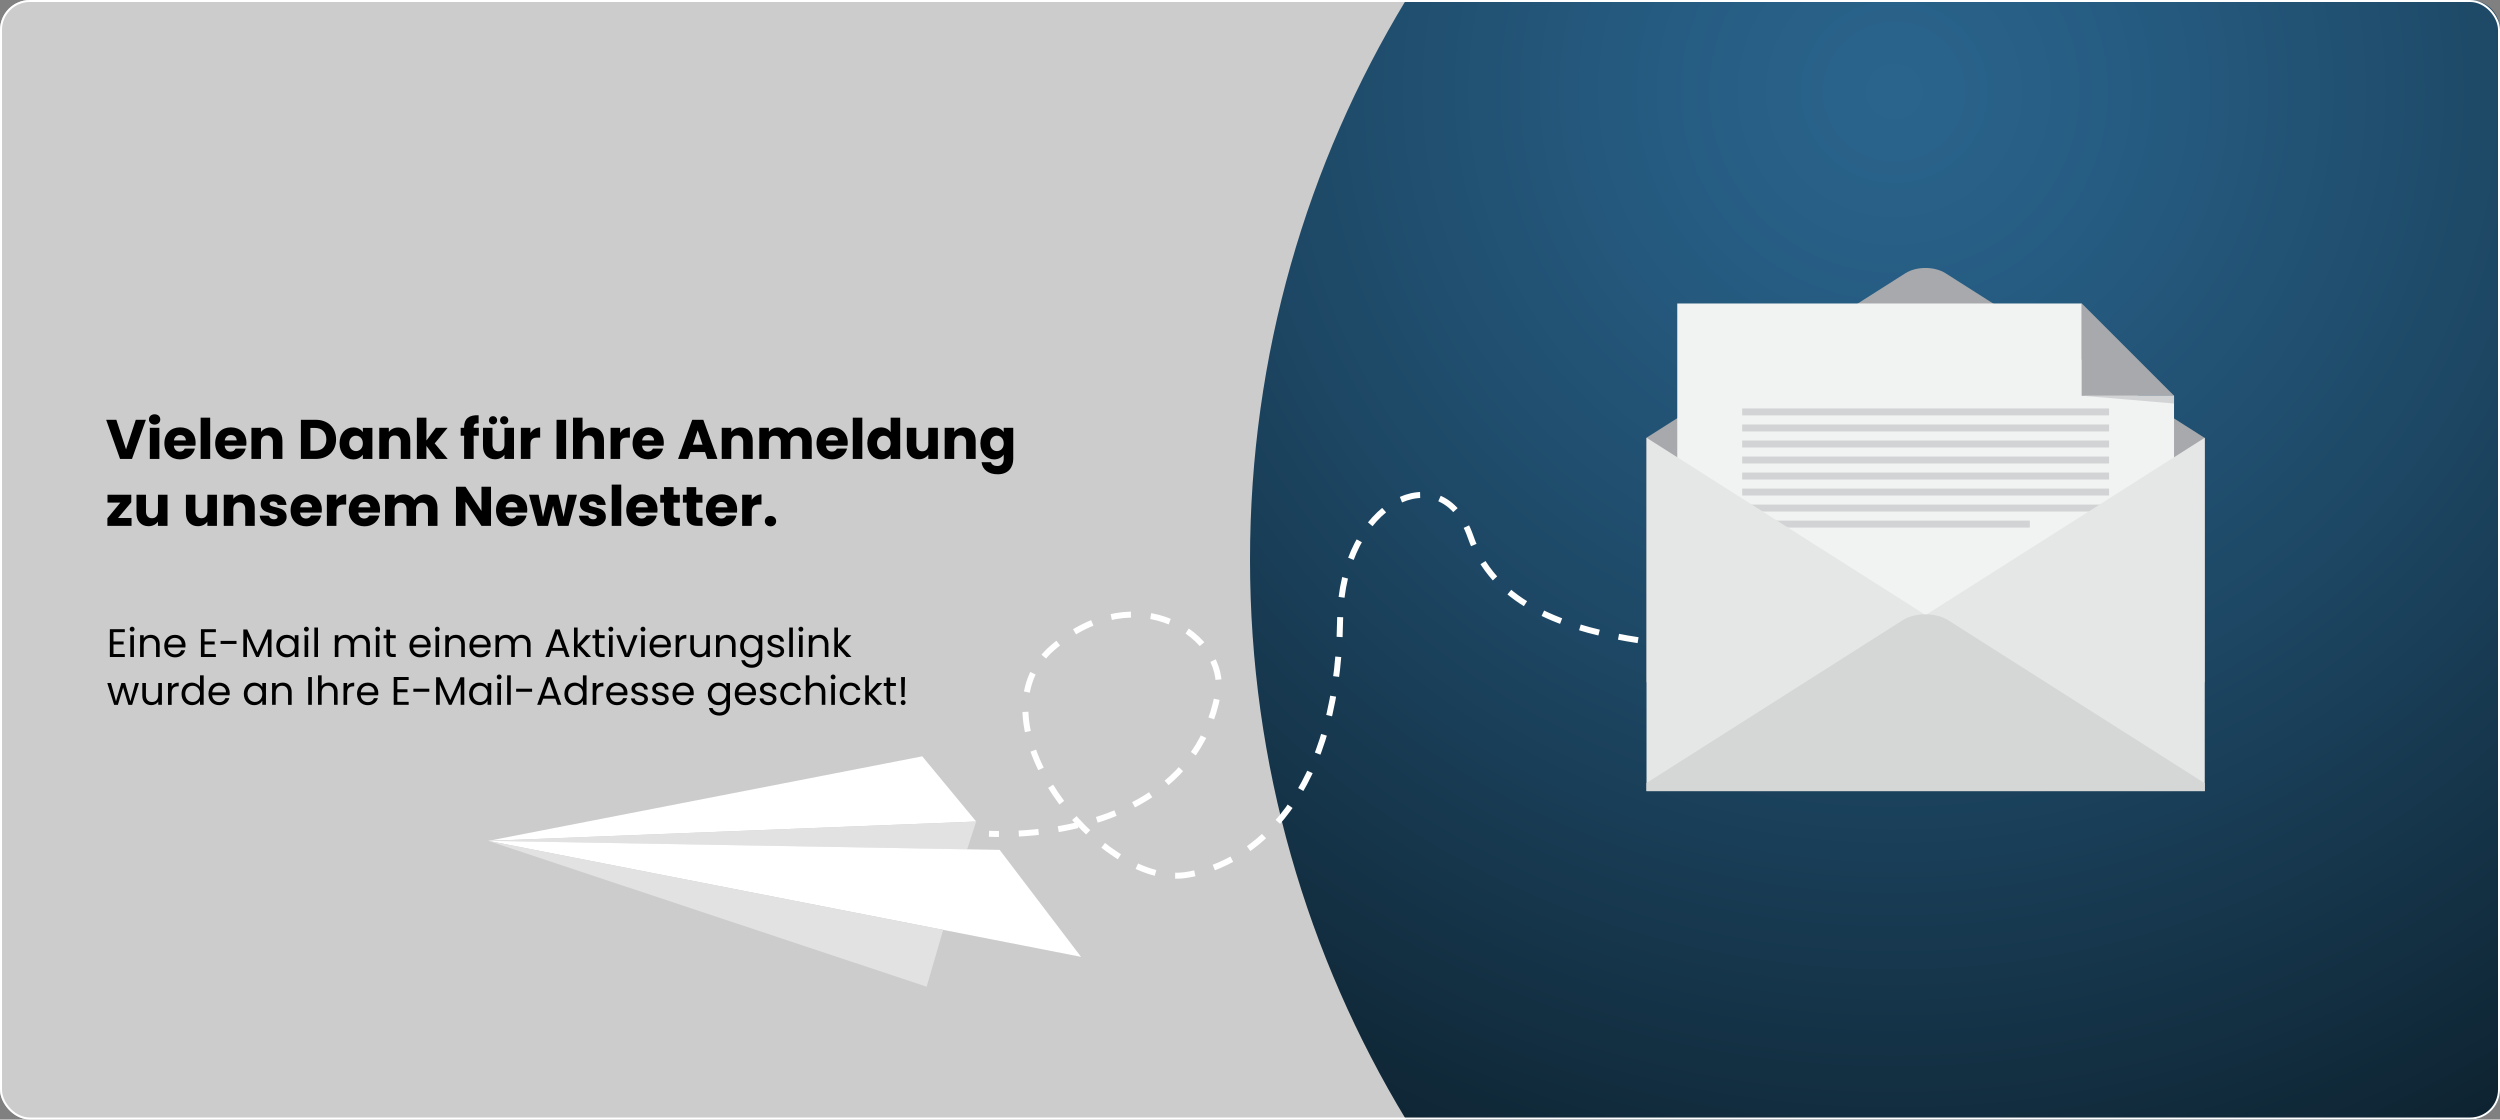 <?xml version="1.0" encoding="UTF-8"?>
<svg id="uuid-114576b3-e3b5-46ce-9903-6d250b3e3c9e" data-name="Ebene 1" xmlns="http://www.w3.org/2000/svg" width="1255.01" height="562" xmlns:xlink="http://www.w3.org/1999/xlink" viewBox="0 0 1255.01 562">
  <rect x="0" y="0" width="1255.01" height="562" fill="#808080" stroke="none"/>
  <defs>
    <radialGradient id="uuid-c031d171-d861-4947-89a0-62cf02e7d476" data-name="Unbenannter Verlauf 2" cx="2430.05" cy="46.18" fx="2430.05" fy="46.18" r="762.21" gradientTransform="translate(0 .7) scale(1 .98)" gradientUnits="userSpaceOnUse">
      <stop offset="0" stop-color="#2a648d"/>
      <stop offset=".15" stop-color="#265c82"/>
      <stop offset=".42" stop-color="#1d4764"/>
      <stop offset=".76" stop-color="#0f2635"/>
      <stop offset="1" stop-color="#050d12"/>
    </radialGradient>
    <radialGradient id="uuid-fea1ec6f-31ea-4365-9a3a-d00a0c141f5a" data-name="Unbenannter Verlauf 2" cx="950.91" fx="950.91" xlink:href="#uuid-c031d171-d861-4947-89a0-62cf02e7d476"/>
  </defs>
  <path d="M2734.15,547V15C2734.15,6.72,2727.43,0,2719.15,0h-534.18c-49.7,81.97-78.32,178.14-78.32,281s28.62,199.03,78.32,281h534.18c8.28,0,15-6.72,15-15Z" fill="url(#uuid-c031d171-d861-4947-89a0-62cf02e7d476)"/>
  <rect x="0" width="1255" height="562" rx="15" ry="15" fill="#fff" opacity=".6"/>
  <g id="uuid-ca495f1e-248f-416e-9c41-e60cf7e8bda3" data-name="Sie haben den Rand des Universums erreicht. Error 404 Wir kümmern uns aber mit Hochdruck daran dass es hier bald wieder weitergeht. Solange: Ruhe bewahren Sicherheit ausstrahlen und zur vorherigen Seite zurückkehren. ">
    <g isolation="isolate">
      <path d="M68.16,210.74h5.07l-6.97,19.66h-5.99l-6.97-19.66h5.1l4.87,14.84,4.9-14.84Z"/>
      <path d="M74.77,210.57c0-1.46,1.15-2.6,2.86-2.6s2.83,1.15,2.83,2.6-1.15,2.58-2.83,2.58-2.86-1.15-2.86-2.58ZM75.21,214.77h4.79v15.62h-4.79v-15.62Z"/>
      <path d="M90.42,230.62c-4.59,0-7.9-3.08-7.9-8.04s3.25-8.04,7.9-8.04,7.78,3.02,7.78,7.78c0,.45-.03.92-.08,1.4h-10.84c.17,2.04,1.43,3,2.97,3,1.34,0,2.1-.67,2.49-1.51h5.1c-.76,3.05-3.53,5.4-7.42,5.4ZM87.31,221.07h5.99c0-1.71-1.34-2.69-2.94-2.69s-2.77.95-3.05,2.69Z"/>
      <path d="M100.72,209.67h4.79v20.72h-4.79v-20.72Z"/>
      <path d="M115.93,230.62c-4.59,0-7.9-3.08-7.9-8.04s3.25-8.04,7.9-8.04,7.78,3.02,7.78,7.78c0,.45-.03.92-.08,1.4h-10.84c.17,2.04,1.43,3,2.97,3,1.34,0,2.1-.67,2.49-1.51h5.1c-.76,3.05-3.53,5.4-7.42,5.4ZM112.82,221.07h5.99c0-1.71-1.34-2.69-2.94-2.69s-2.77.95-3.05,2.69Z"/>
      <path d="M126.23,214.77h4.79v2.07c.95-1.32,2.63-2.24,4.73-2.24,3.61,0,6.02,2.46,6.02,6.66v9.13h-4.76v-8.48c0-2.13-1.18-3.3-3-3.3s-3,1.18-3,3.3v8.48h-4.79v-15.62Z"/>
      <path d="M168.71,220.56c0,5.82-4.03,9.83-10.3,9.83h-7.36v-19.66h7.36c6.27,0,10.3,3.98,10.3,9.83ZM158.09,226.25c3.61,0,5.74-2.07,5.74-5.68s-2.13-5.74-5.74-5.74h-2.27v11.42h2.27Z"/>
      <path d="M177.33,214.55c2.32,0,3.98,1.06,4.82,2.44v-2.21h4.79v15.62h-4.79v-2.21c-.87,1.37-2.52,2.44-4.84,2.44-3.81,0-6.86-3.14-6.86-8.06s3.05-8.01,6.89-8.01ZM178.73,218.72c-1.79,0-3.42,1.34-3.42,3.84s1.62,3.89,3.42,3.89,3.42-1.37,3.42-3.86-1.6-3.86-3.42-3.86Z"/>
      <path d="M190.41,214.77h4.79v2.07c.95-1.32,2.63-2.24,4.73-2.24,3.61,0,6.02,2.46,6.02,6.66v9.13h-4.76v-8.48c0-2.13-1.18-3.3-3-3.3s-3,1.18-3,3.3v8.48h-4.79v-15.62Z"/>
      <path d="M209.28,209.67h4.79v11.45l4.73-6.36h5.91l-6.5,7.84,6.55,7.78h-5.94l-4.76-6.55v6.55h-4.79v-20.72Z"/>
      <path d="M232.99,218.74h-1.74v-3.98h1.74v-.45c0-4.09,2.52-6.1,7.28-5.85v4.06c-1.85-.11-2.49.45-2.49,2.1v.14h2.58v3.98h-2.58v11.65h-4.79v-11.65Z"/>
      <path d="M247.22,223.25c0,2.13,1.2,3.3,3,3.3s3.02-1.18,3.02-3.3v-8.48h4.79v15.62h-4.79v-2.13c-.95,1.34-2.63,2.3-4.73,2.3-3.61,0-6.05-2.49-6.05-6.66v-9.13h4.76v8.48ZM245.45,210.99c0-1.18.87-2.07,2.04-2.07s2.07.9,2.07,2.07-.9,2.04-2.07,2.04-2.04-.9-2.04-2.04ZM251.05,210.99c0-1.18.87-2.07,2.04-2.07s2.07.9,2.07,2.07-.9,2.04-2.07,2.04-2.04-.9-2.04-2.04Z"/>
      <path d="M261.47,214.77h4.79v2.6c1.09-1.65,2.8-2.77,4.9-2.77v5.07h-1.32c-2.27,0-3.58.78-3.58,3.47v7.25h-4.79v-15.62Z"/>
      <path d="M279.39,210.74h4.79v19.66h-4.79v-19.66Z"/>
      <path d="M287.65,209.67h4.79v7.2c.95-1.34,2.66-2.27,4.82-2.27,3.56,0,5.94,2.46,5.94,6.66v9.13h-4.76v-8.48c0-2.13-1.18-3.3-3-3.3s-3,1.18-3,3.3v8.48h-4.79v-20.72Z"/>
      <path d="M306.52,214.77h4.79v2.6c1.09-1.65,2.8-2.77,4.9-2.77v5.07h-1.32c-2.27,0-3.58.78-3.58,3.47v7.25h-4.79v-15.62Z"/>
      <path d="M325.45,230.62c-4.59,0-7.9-3.08-7.9-8.04s3.25-8.04,7.9-8.04,7.78,3.02,7.78,7.78c0,.45-.03.92-.08,1.4h-10.84c.17,2.04,1.43,3,2.97,3,1.34,0,2.1-.67,2.49-1.51h5.1c-.76,3.05-3.53,5.4-7.42,5.4ZM322.34,221.07h5.99c0-1.71-1.34-2.69-2.94-2.69s-2.77.95-3.05,2.69Z"/>
      <path d="M353.06,210.74l7.11,19.66h-5.07l-1.18-3.47h-7.34l-1.18,3.47h-5.01l7.11-19.66h5.54ZM352.69,223.23l-2.44-7.2-2.41,7.2h4.84Z"/>
      <path d="M362.32,214.77h4.79v2.07c.95-1.32,2.63-2.24,4.73-2.24,3.61,0,6.02,2.46,6.02,6.66v9.13h-4.76v-8.48c0-2.13-1.18-3.3-3-3.3s-3,1.18-3,3.3v8.48h-4.79v-15.62Z"/>
      <path d="M381.2,214.77h4.79v1.96c.92-1.26,2.52-2.13,4.56-2.13,2.35,0,4.26,1.04,5.32,2.91,1.04-1.65,3-2.91,5.26-2.91,3.86,0,6.36,2.46,6.36,6.66v9.13h-4.76v-8.48c0-2.04-1.18-3.16-3-3.16s-3,1.12-3,3.16v8.48h-4.76v-8.48c0-2.04-1.18-3.16-3-3.16s-3,1.12-3,3.16v8.48h-4.79v-15.62Z"/>
      <path d="M417.79,230.62c-4.59,0-7.9-3.08-7.9-8.04s3.25-8.04,7.9-8.04,7.78,3.02,7.78,7.78c0,.45-.03.92-.08,1.4h-10.84c.17,2.04,1.43,3,2.97,3,1.34,0,2.1-.67,2.49-1.51h5.1c-.76,3.05-3.53,5.4-7.42,5.4ZM414.68,221.07h5.99c0-1.71-1.34-2.69-2.94-2.69s-2.77.95-3.05,2.69Z"/>
      <path d="M428.1,209.67h4.79v20.72h-4.79v-20.72Z"/>
      <path d="M442.29,214.55c2.07,0,3.86.95,4.82,2.38v-7.25h4.79v20.72h-4.79v-2.24c-.87,1.43-2.52,2.46-4.82,2.46-3.84,0-6.89-3.14-6.89-8.06s3.05-8.01,6.89-8.01ZM443.69,218.72c-1.79,0-3.42,1.34-3.42,3.84s1.62,3.89,3.42,3.89,3.42-1.37,3.42-3.86-1.6-3.86-3.42-3.86Z"/>
      <path d="M459.99,223.25c0,2.13,1.2,3.3,3,3.3s3.02-1.18,3.02-3.3v-8.48h4.79v15.62h-4.79v-2.13c-.95,1.34-2.63,2.3-4.73,2.3-3.61,0-6.05-2.49-6.05-6.66v-9.13h4.76v8.48Z"/>
      <path d="M474.24,214.77h4.79v2.07c.95-1.32,2.63-2.24,4.73-2.24,3.61,0,6.02,2.46,6.02,6.66v9.13h-4.76v-8.48c0-2.13-1.18-3.3-3-3.3s-3,1.18-3,3.3v8.48h-4.79v-15.62Z"/>
      <path d="M503.86,216.98v-2.21h4.79v15.6c0,4.17-2.41,7.73-7.81,7.73-4.65,0-7.67-2.35-8.09-6.08h4.73c.31,1.18,1.48,1.93,3.14,1.93,1.82,0,3.25-.95,3.25-3.58v-2.21c-.87,1.37-2.52,2.46-4.82,2.46-3.84,0-6.89-3.14-6.89-8.06s3.05-8.01,6.89-8.01c2.3,0,3.98,1.04,4.82,2.44ZM500.45,218.72c-1.79,0-3.42,1.34-3.42,3.84s1.62,3.89,3.42,3.89,3.42-1.37,3.42-3.86-1.6-3.86-3.42-3.86Z"/>
      <path d="M65.89,252.18l-6.64,7.87h6.78v3.95h-12.12v-3.81l6.5-7.87h-6.44v-3.95h11.93v3.81Z"/>
      <path d="M73.28,256.85c0,2.13,1.2,3.3,3,3.3s3.02-1.18,3.02-3.3v-8.48h4.79v15.62h-4.79v-2.13c-.95,1.34-2.63,2.3-4.73,2.3-3.61,0-6.05-2.49-6.05-6.66v-9.13h4.76v8.48Z"/>
      <path d="M98.09,256.85c0,2.13,1.2,3.3,3,3.3s3.02-1.18,3.02-3.3v-8.48h4.79v15.62h-4.79v-2.13c-.95,1.34-2.63,2.3-4.73,2.3-3.61,0-6.05-2.49-6.05-6.66v-9.13h4.76v8.48Z"/>
      <path d="M112.34,248.37h4.79v2.07c.95-1.32,2.63-2.24,4.73-2.24,3.61,0,6.02,2.46,6.02,6.66v9.13h-4.76v-8.48c0-2.13-1.18-3.3-3-3.3s-3,1.18-3,3.3v8.48h-4.79v-15.62Z"/>
      <path d="M130.37,258.87h4.73c.11,1.09,1.09,1.82,2.41,1.82,1.23,0,1.88-.56,1.88-1.26,0-2.52-8.51-.7-8.51-6.44,0-2.66,2.27-4.84,6.36-4.84s6.27,2.24,6.58,5.32h-4.42c-.14-1.06-.95-1.76-2.3-1.76-1.12,0-1.74.45-1.74,1.2,0,2.49,8.46.73,8.54,6.55,0,2.72-2.41,4.76-6.33,4.76-4.17,0-6.97-2.32-7.2-5.35Z"/>
      <path d="M153.78,264.22c-4.59,0-7.9-3.08-7.9-8.04s3.25-8.04,7.9-8.04,7.78,3.02,7.78,7.78c0,.45-.03.92-.08,1.4h-10.84c.17,2.04,1.43,3,2.97,3,1.34,0,2.1-.67,2.49-1.51h5.1c-.76,3.05-3.53,5.4-7.42,5.4ZM150.67,254.67h5.99c0-1.71-1.34-2.69-2.94-2.69s-2.77.95-3.05,2.69Z"/>
      <path d="M164.09,248.37h4.79v2.6c1.09-1.65,2.8-2.77,4.9-2.77v5.07h-1.32c-2.27,0-3.58.78-3.58,3.47v7.25h-4.79v-15.62Z"/>
      <path d="M183.01,264.22c-4.59,0-7.9-3.08-7.9-8.04s3.25-8.04,7.9-8.04,7.78,3.02,7.78,7.78c0,.45-.03.92-.08,1.4h-10.84c.17,2.04,1.43,3,2.97,3,1.34,0,2.1-.67,2.49-1.51h5.1c-.76,3.05-3.53,5.4-7.42,5.4ZM179.91,254.67h5.99c0-1.71-1.34-2.69-2.94-2.69s-2.77.95-3.05,2.69Z"/>
      <path d="M193.32,248.37h4.79v1.96c.92-1.26,2.52-2.13,4.56-2.13,2.35,0,4.26,1.04,5.32,2.91,1.04-1.65,3-2.91,5.26-2.91,3.86,0,6.36,2.46,6.36,6.66v9.13h-4.76v-8.48c0-2.04-1.18-3.16-3-3.16s-3,1.12-3,3.16v8.48h-4.76v-8.48c0-2.04-1.18-3.16-3-3.16s-3,1.12-3,3.16v8.48h-4.79v-15.62Z"/>
      <path d="M246.49,244.34v19.66h-4.79l-8.01-12.12v12.12h-4.79v-19.66h4.79l8.01,12.18v-12.18h4.79Z"/>
      <path d="M256.91,264.22c-4.59,0-7.9-3.08-7.9-8.04s3.25-8.04,7.9-8.04,7.78,3.02,7.78,7.78c0,.45-.03.92-.08,1.4h-10.84c.17,2.04,1.43,3,2.97,3,1.34,0,2.1-.67,2.49-1.51h5.1c-.76,3.05-3.53,5.4-7.42,5.4ZM253.8,254.67h5.99c0-1.71-1.34-2.69-2.94-2.69s-2.77.95-3.05,2.69Z"/>
      <path d="M265.58,248.37h4.79l2.21,11.17,2.63-11.17h5.07l2.66,11.12,2.18-11.12h4.51l-4.23,15.62h-5.29l-2.46-10.14-2.55,10.14h-5.26l-4.26-15.62Z"/>
      <path d="M290.62,258.87h4.73c.11,1.09,1.09,1.82,2.41,1.82,1.23,0,1.88-.56,1.88-1.26,0-2.52-8.51-.7-8.51-6.44,0-2.66,2.27-4.84,6.36-4.84s6.27,2.24,6.58,5.32h-4.42c-.14-1.06-.95-1.76-2.3-1.76-1.12,0-1.74.45-1.74,1.2,0,2.49,8.46.73,8.54,6.55,0,2.72-2.41,4.76-6.33,4.76-4.17,0-6.97-2.32-7.2-5.35Z"/>
      <path d="M307.08,243.27h4.79v20.72h-4.79v-20.72Z"/>
      <path d="M322.29,264.22c-4.59,0-7.9-3.08-7.9-8.04s3.25-8.04,7.9-8.04,7.78,3.02,7.78,7.78c0,.45-.03.92-.08,1.4h-10.84c.17,2.04,1.43,3,2.97,3,1.34,0,2.1-.67,2.49-1.51h5.1c-.76,3.05-3.53,5.4-7.42,5.4ZM319.18,254.67h5.99c0-1.71-1.34-2.69-2.94-2.69s-2.77.95-3.05,2.69Z"/>
      <path d="M333.34,252.34h-1.9v-3.98h1.9v-3.81h4.79v3.81h3.14v3.98h-3.14v6.27c0,.92.39,1.32,1.46,1.32h1.71v4.06h-2.44c-3.25,0-5.52-1.37-5.52-5.43v-6.22Z"/>
      <path d="M344.71,252.34h-1.9v-3.98h1.9v-3.81h4.79v3.81h3.14v3.98h-3.14v6.27c0,.92.39,1.32,1.46,1.32h1.71v4.06h-2.44c-3.25,0-5.52-1.37-5.52-5.43v-6.22Z"/>
      <path d="M362.27,264.22c-4.59,0-7.9-3.08-7.9-8.04s3.25-8.04,7.9-8.04,7.78,3.02,7.78,7.78c0,.45-.03.92-.08,1.4h-10.84c.17,2.04,1.43,3,2.97,3,1.34,0,2.1-.67,2.49-1.51h5.1c-.76,3.05-3.53,5.4-7.42,5.4ZM359.16,254.67h5.99c0-1.71-1.34-2.69-2.94-2.69s-2.77.95-3.05,2.69Z"/>
      <path d="M372.57,248.37h4.79v2.6c1.09-1.65,2.8-2.77,4.9-2.77v5.07h-1.32c-2.27,0-3.58.78-3.58,3.47v7.25h-4.79v-15.62Z"/>
      <path d="M383.94,261.64c0-1.48,1.15-2.63,2.86-2.63s2.83,1.15,2.83,2.63-1.15,2.58-2.83,2.58-2.86-1.15-2.86-2.58Z"/>
    </g>
    <g isolation="isolate">
      <path d="M62.65,317.36h-5.68v4.66h5.08v1.5h-5.08v4.8h5.68v1.5h-7.5v-13.96h7.5v1.5Z"/>
      <path d="M65.11,315.84c0-.7.54-1.24,1.24-1.24.66,0,1.2.54,1.2,1.24s-.54,1.24-1.2,1.24c-.7,0-1.24-.54-1.24-1.24ZM65.41,318.87h1.82v10.96h-1.82v-10.96Z"/>
      <path d="M70.33,318.87h1.82v1.56c.72-1.14,2.04-1.76,3.52-1.76,2.54,0,4.48,1.56,4.48,4.7v6.46h-1.8v-6.2c0-2.24-1.22-3.38-3.06-3.38s-3.14,1.16-3.14,3.52v6.06h-1.82v-10.96Z"/>
      <path d="M87.87,330.01c-3.12,0-5.42-2.2-5.42-5.68s2.22-5.64,5.42-5.64,5.26,2.24,5.26,5.24c0,.4-.02.72-.06,1.1h-8.76c.14,2.22,1.7,3.44,3.56,3.44,1.64,0,2.68-.84,3.08-2.02h1.96c-.56,2-2.32,3.56-5.04,3.56ZM84.33,323.55h6.92c.02-2.14-1.58-3.32-3.46-3.32-1.78,0-3.26,1.18-3.46,3.32Z"/>
      <path d="M108.37,317.36h-5.68v4.66h5.08v1.5h-5.08v4.8h5.68v1.5h-7.5v-13.96h7.5v1.5Z"/>
      <path d="M110.73,321.73h8v1.54h-8v-1.54Z"/>
      <path d="M122.15,315.98h1.96l5.12,11.44,5.12-11.44h1.94v13.84h-1.82v-10.32l-4.6,10.32h-1.28l-4.62-10.34v10.34h-1.82v-13.84Z"/>
      <path d="M143.89,318.68c2.04,0,3.44,1.04,4.08,2.18v-2h1.84v10.96h-1.84v-2.04c-.66,1.18-2.08,2.22-4.1,2.22-2.92,0-5.18-2.3-5.18-5.7s2.26-5.62,5.2-5.62ZM144.25,320.26c-2,0-3.7,1.46-3.7,4.04s1.7,4.1,3.7,4.1,3.72-1.5,3.72-4.08-1.72-4.06-3.72-4.06Z"/>
      <path d="M152.59,315.84c0-.7.54-1.24,1.24-1.24.66,0,1.2.54,1.2,1.24s-.54,1.24-1.2,1.24c-.7,0-1.24-.54-1.24-1.24ZM152.89,318.87h1.82v10.96h-1.82v-10.96Z"/>
      <path d="M157.81,315.02h1.82v14.8h-1.82v-14.8Z"/>
      <path d="M168.07,318.87h1.82v1.58c.72-1.16,2.02-1.78,3.46-1.78,1.8,0,3.3.8,4.02,2.44.64-1.58,2.2-2.44,3.88-2.44,2.5,0,4.44,1.56,4.44,4.7v6.46h-1.8v-6.2c0-2.24-1.2-3.38-3-3.38s-3.1,1.18-3.1,3.54v6.04h-1.8v-6.2c0-2.24-1.2-3.38-3-3.38s-3.1,1.18-3.1,3.54v6.04h-1.82v-10.96Z"/>
      <path d="M188.37,315.84c0-.7.54-1.24,1.24-1.24.66,0,1.2.54,1.2,1.24s-.54,1.24-1.2,1.24c-.7,0-1.24-.54-1.24-1.24ZM188.67,318.87h1.82v10.96h-1.82v-10.96Z"/>
      <path d="M193.99,320.37h-1.42v-1.5h1.42v-2.76h1.82v2.76h2.86v1.5h-2.86v6.46c0,1.08.4,1.46,1.52,1.46h1.34v1.54h-1.64c-1.94,0-3.04-.8-3.04-3v-6.46Z"/>
      <path d="M210.95,330.01c-3.12,0-5.42-2.2-5.42-5.68s2.22-5.64,5.42-5.64,5.26,2.24,5.26,5.24c0,.4-.02.72-.06,1.1h-8.76c.14,2.22,1.7,3.44,3.56,3.44,1.64,0,2.68-.84,3.08-2.02h1.96c-.56,2-2.32,3.56-5.04,3.56ZM207.41,323.55h6.92c.02-2.14-1.58-3.32-3.46-3.32-1.78,0-3.26,1.18-3.46,3.32Z"/>
      <path d="M218.31,315.84c0-.7.54-1.24,1.24-1.24.66,0,1.2.54,1.2,1.24s-.54,1.24-1.2,1.24c-.7,0-1.24-.54-1.24-1.24ZM218.61,318.87h1.82v10.96h-1.82v-10.96Z"/>
      <path d="M223.53,318.87h1.82v1.56c.72-1.14,2.04-1.76,3.52-1.76,2.54,0,4.48,1.56,4.48,4.7v6.46h-1.8v-6.2c0-2.24-1.22-3.38-3.06-3.38s-3.14,1.16-3.14,3.52v6.06h-1.82v-10.96Z"/>
      <path d="M241.07,330.01c-3.12,0-5.42-2.2-5.42-5.68s2.22-5.64,5.42-5.64,5.26,2.24,5.26,5.24c0,.4-.02.72-.06,1.1h-8.76c.14,2.22,1.7,3.44,3.56,3.44,1.64,0,2.68-.84,3.08-2.02h1.96c-.56,2-2.32,3.56-5.04,3.56ZM237.53,323.55h6.92c.02-2.14-1.58-3.32-3.46-3.32-1.78,0-3.26,1.18-3.46,3.32Z"/>
      <path d="M248.73,318.87h1.82v1.58c.72-1.16,2.02-1.78,3.46-1.78,1.8,0,3.3.8,4.02,2.44.64-1.58,2.2-2.44,3.88-2.44,2.5,0,4.44,1.56,4.44,4.7v6.46h-1.8v-6.2c0-2.24-1.2-3.38-3-3.38s-3.1,1.18-3.1,3.54v6.04h-1.8v-6.2c0-2.24-1.2-3.38-3-3.38s-3.1,1.18-3.1,3.54v6.04h-1.82v-10.96Z"/>
      <path d="M280.93,315.96l5.02,13.86h-1.92l-1.12-3.1h-6.08l-1.12,3.1h-1.92l5.04-13.86h2.1ZM282.39,325.25l-2.52-7.04-2.52,7.04h5.04Z"/>
      <path d="M288.15,315.02h1.82v8.7l4.22-4.86h2.54l-5.16,5.46,5.18,5.5h-2.48l-4.3-4.84v4.84h-1.82v-14.8Z"/>
      <path d="M298.85,320.37h-1.42v-1.5h1.42v-2.76h1.82v2.76h2.86v1.5h-2.86v6.46c0,1.08.4,1.46,1.52,1.46h1.34v1.54h-1.64c-1.94,0-3.04-.8-3.04-3v-6.46Z"/>
      <path d="M305.43,315.84c0-.7.54-1.24,1.24-1.24.66,0,1.2.54,1.2,1.24s-.54,1.24-1.2,1.24c-.7,0-1.24-.54-1.24-1.24ZM305.73,318.87h1.82v10.96h-1.82v-10.96Z"/>
      <path d="M311.31,318.87l3.42,9.28,3.4-9.28h1.94l-4.3,10.96h-2.12l-4.3-10.96h1.96Z"/>
      <path d="M321.56,315.84c0-.7.54-1.24,1.24-1.24.66,0,1.2.54,1.2,1.24s-.54,1.24-1.2,1.24c-.7,0-1.24-.54-1.24-1.24ZM321.87,318.87h1.82v10.96h-1.82v-10.96Z"/>
      <path d="M331.53,330.01c-3.12,0-5.42-2.2-5.42-5.68s2.22-5.64,5.42-5.64,5.26,2.24,5.26,5.24c0,.4-.02.72-.06,1.1h-8.76c.14,2.22,1.7,3.44,3.56,3.44,1.64,0,2.68-.84,3.08-2.02h1.96c-.56,2-2.32,3.56-5.04,3.56ZM327.98,323.55h6.92c.02-2.14-1.58-3.32-3.46-3.32-1.78,0-3.26,1.18-3.46,3.32Z"/>
      <path d="M339.18,318.87h1.82v1.78c.62-1.22,1.8-1.98,3.54-1.98v1.88h-.48c-1.74,0-3.06.78-3.06,3.32v5.96h-1.82v-10.96Z"/>
      <path d="M348.34,325.05c0,2.22,1.22,3.36,3.06,3.36s3.14-1.16,3.14-3.52v-6.02h1.82v10.96h-1.82v-1.62c-.7,1.14-2.04,1.78-3.5,1.78-2.52,0-4.5-1.56-4.5-4.7v-6.42h1.8v6.18Z"/>
      <path d="M359.44,318.87h1.82v1.56c.72-1.14,2.04-1.76,3.52-1.76,2.54,0,4.48,1.56,4.48,4.7v6.46h-1.8v-6.2c0-2.24-1.22-3.38-3.06-3.38s-3.14,1.16-3.14,3.52v6.06h-1.82v-10.96Z"/>
      <path d="M380.85,320.87v-2h1.84v11.2c0,3.02-2.02,5.16-5.24,5.16-2.88,0-4.94-1.46-5.3-3.8h1.8c.4,1.3,1.7,2.22,3.5,2.22,1.94,0,3.4-1.24,3.4-3.58v-2.3c-.66,1.18-2.08,2.24-4.08,2.24-2.94,0-5.2-2.3-5.2-5.7s2.26-5.62,5.2-5.62c2,0,3.44,1,4.08,2.18ZM377.12,320.26c-2,0-3.7,1.46-3.7,4.04s1.7,4.1,3.7,4.1,3.72-1.5,3.72-4.08-1.72-4.06-3.72-4.06Z"/>
      <path d="M385.16,326.61h1.88c.1,1.06,1.04,1.86,2.58,1.86,1.44,0,2.24-.72,2.24-1.62,0-2.44-6.48-1.02-6.48-5.1,0-1.68,1.58-3.06,4.02-3.06s4.02,1.3,4.14,3.44h-1.82c-.08-1.1-.92-1.9-2.38-1.9-1.34,0-2.14.64-2.14,1.52,0,2.6,6.36,1.18,6.44,5.1,0,1.8-1.58,3.16-4,3.16-2.56,0-4.36-1.4-4.48-3.4Z"/>
      <path d="M396.2,315.02h1.82v14.8h-1.82v-14.8Z"/>
      <path d="M400.82,315.84c0-.7.54-1.24,1.24-1.24.66,0,1.2.54,1.2,1.24s-.54,1.24-1.2,1.24c-.7,0-1.24-.54-1.24-1.24ZM401.12,318.87h1.82v10.96h-1.82v-10.96Z"/>
      <path d="M406.04,318.87h1.82v1.56c.72-1.14,2.04-1.76,3.52-1.76,2.54,0,4.48,1.56,4.48,4.7v6.46h-1.8v-6.2c0-2.24-1.22-3.38-3.06-3.38s-3.14,1.16-3.14,3.52v6.06h-1.82v-10.96Z"/>
      <path d="M418.84,315.02h1.82v8.7l4.22-4.86h2.54l-5.16,5.46,5.18,5.5h-2.48l-4.3-4.84v4.84h-1.82v-14.8Z"/>
      <path d="M53.85,342.87h1.86l2.52,9.2,2.72-9.2h1.86l2.66,9.22,2.48-9.22h1.8l-3.42,10.96h-1.88l-2.64-8.7-2.64,8.7h-1.88l-3.44-10.96Z"/>
      <path d="M73.25,349.05c0,2.22,1.22,3.36,3.06,3.36s3.14-1.16,3.14-3.52v-6.02h1.82v10.96h-1.82v-1.62c-.7,1.14-2.04,1.78-3.5,1.78-2.52,0-4.5-1.56-4.5-4.7v-6.42h1.8v6.18Z"/>
      <path d="M84.35,342.87h1.82v1.78c.62-1.22,1.8-1.98,3.54-1.98v1.88h-.48c-1.74,0-3.06.78-3.06,3.32v5.96h-1.82v-10.96Z"/>
      <path d="M96.35,342.68c1.72,0,3.3.88,4.06,2.14v-5.8h1.84v14.8h-1.84v-2.06c-.66,1.22-2.08,2.24-4.08,2.24-2.94,0-5.2-2.3-5.2-5.7s2.26-5.62,5.22-5.62ZM96.69,344.26c-2,0-3.7,1.46-3.7,4.04s1.7,4.1,3.7,4.1,3.72-1.5,3.72-4.08-1.72-4.06-3.72-4.06Z"/>
      <path d="M110.07,354.01c-3.12,0-5.42-2.2-5.42-5.68s2.22-5.64,5.42-5.64,5.26,2.24,5.26,5.24c0,.4-.02.72-.06,1.1h-8.76c.14,2.22,1.7,3.44,3.56,3.44,1.64,0,2.68-.84,3.08-2.02h1.96c-.56,2-2.32,3.56-5.04,3.56ZM106.53,347.55h6.92c.02-2.14-1.58-3.32-3.46-3.32-1.78,0-3.26,1.18-3.46,3.32Z"/>
      <path d="M127.59,342.68c2.04,0,3.44,1.04,4.08,2.18v-2h1.84v10.96h-1.84v-2.04c-.66,1.18-2.08,2.22-4.1,2.22-2.92,0-5.18-2.3-5.18-5.7s2.26-5.62,5.2-5.62ZM127.95,344.26c-2,0-3.7,1.46-3.7,4.04s1.7,4.1,3.7,4.1,3.72-1.5,3.72-4.08-1.72-4.06-3.72-4.06Z"/>
      <path d="M136.59,342.87h1.82v1.56c.72-1.14,2.04-1.76,3.52-1.76,2.54,0,4.48,1.56,4.48,4.7v6.46h-1.8v-6.2c0-2.24-1.22-3.38-3.06-3.38s-3.14,1.16-3.14,3.52v6.06h-1.82v-10.96Z"/>
      <path d="M154.73,339.88h1.82v13.94h-1.82v-13.94Z"/>
      <path d="M159.65,339.02h1.82v5.42c.72-1.16,2.08-1.78,3.62-1.78,2.44,0,4.38,1.56,4.38,4.7v6.46h-1.8v-6.2c0-2.24-1.22-3.38-3.06-3.38s-3.14,1.16-3.14,3.52v6.06h-1.82v-14.8Z"/>
      <path d="M172.45,342.87h1.82v1.78c.62-1.22,1.8-1.98,3.54-1.98v1.88h-.48c-1.74,0-3.06.78-3.06,3.32v5.96h-1.82v-10.96Z"/>
      <path d="M184.65,354.01c-3.12,0-5.42-2.2-5.42-5.68s2.22-5.64,5.42-5.64,5.26,2.24,5.26,5.24c0,.4-.02.72-.06,1.1h-8.76c.14,2.22,1.7,3.44,3.56,3.44,1.64,0,2.68-.84,3.08-2.02h1.96c-.56,2-2.32,3.56-5.04,3.56ZM181.11,347.55h6.92c.02-2.14-1.58-3.32-3.46-3.32-1.78,0-3.26,1.18-3.46,3.32Z"/>
      <path d="M205.15,341.36h-5.68v4.66h5.08v1.5h-5.08v4.8h5.68v1.5h-7.5v-13.96h7.5v1.5Z"/>
      <path d="M207.51,345.73h8v1.54h-8v-1.54Z"/>
      <path d="M218.93,339.98h1.96l5.12,11.44,5.12-11.44h1.94v13.84h-1.82v-10.32l-4.6,10.32h-1.28l-4.62-10.34v10.34h-1.82v-13.84Z"/>
      <path d="M240.67,342.68c2.04,0,3.44,1.04,4.08,2.18v-2h1.84v10.96h-1.84v-2.04c-.66,1.18-2.08,2.22-4.1,2.22-2.92,0-5.18-2.3-5.18-5.7s2.26-5.62,5.2-5.62ZM241.03,344.26c-2,0-3.7,1.46-3.7,4.04s1.7,4.1,3.7,4.1,3.72-1.5,3.72-4.08-1.72-4.06-3.72-4.06Z"/>
      <path d="M249.37,339.84c0-.7.54-1.24,1.24-1.24.66,0,1.2.54,1.2,1.24s-.54,1.24-1.2,1.24c-.7,0-1.24-.54-1.24-1.24ZM249.67,342.87h1.82v10.96h-1.82v-10.96Z"/>
      <path d="M254.59,339.02h1.82v14.8h-1.82v-14.8Z"/>
      <path d="M259.11,345.73h8v1.54h-8v-1.54Z"/>
      <path d="M276.79,339.96l5.02,13.86h-1.92l-1.12-3.1h-6.08l-1.12,3.1h-1.92l5.04-13.86h2.1ZM278.25,349.25l-2.52-7.04-2.52,7.04h5.04Z"/>
      <path d="M288.55,342.68c1.72,0,3.3.88,4.06,2.14v-5.8h1.84v14.8h-1.84v-2.06c-.66,1.22-2.08,2.24-4.08,2.24-2.94,0-5.2-2.3-5.2-5.7s2.26-5.62,5.22-5.62ZM288.89,344.26c-2,0-3.7,1.46-3.7,4.04s1.7,4.1,3.7,4.1,3.72-1.5,3.72-4.08-1.72-4.06-3.72-4.06Z"/>
      <path d="M297.53,342.87h1.82v1.78c.62-1.22,1.8-1.98,3.54-1.98v1.88h-.48c-1.74,0-3.06.78-3.06,3.32v5.96h-1.82v-10.96Z"/>
      <path d="M309.73,354.01c-3.12,0-5.42-2.2-5.42-5.68s2.22-5.64,5.42-5.64,5.26,2.24,5.26,5.24c0,.4-.02.72-.06,1.1h-8.76c.14,2.22,1.7,3.44,3.56,3.44,1.64,0,2.68-.84,3.08-2.02h1.96c-.56,2-2.32,3.56-5.04,3.56ZM306.19,347.55h6.92c.02-2.14-1.58-3.32-3.46-3.32-1.78,0-3.26,1.18-3.46,3.32Z"/>
      <path d="M316.79,350.61h1.88c.1,1.06,1.04,1.86,2.58,1.86,1.44,0,2.24-.72,2.24-1.62,0-2.44-6.48-1.02-6.48-5.1,0-1.68,1.58-3.06,4.02-3.06s4.02,1.3,4.14,3.44h-1.82c-.08-1.1-.92-1.9-2.38-1.9-1.34,0-2.14.64-2.14,1.52,0,2.6,6.36,1.18,6.44,5.1,0,1.8-1.58,3.16-4,3.16-2.56,0-4.36-1.4-4.48-3.4Z"/>
      <path d="M327.22,350.61h1.88c.1,1.06,1.04,1.86,2.58,1.86,1.44,0,2.24-.72,2.24-1.62,0-2.44-6.48-1.02-6.48-5.1,0-1.68,1.58-3.06,4.02-3.06s4.02,1.3,4.14,3.44h-1.82c-.08-1.1-.92-1.9-2.38-1.9-1.34,0-2.14.64-2.14,1.52,0,2.6,6.36,1.18,6.44,5.1,0,1.8-1.58,3.16-4,3.16-2.56,0-4.36-1.4-4.48-3.4Z"/>
      <path d="M343.01,354.01c-3.12,0-5.42-2.2-5.42-5.68s2.22-5.64,5.42-5.64,5.26,2.24,5.26,5.24c0,.4-.02.72-.06,1.1h-8.76c.14,2.22,1.7,3.44,3.56,3.44,1.64,0,2.68-.84,3.08-2.02h1.96c-.56,2-2.32,3.56-5.04,3.56ZM339.46,347.55h6.92c.02-2.14-1.58-3.32-3.46-3.32-1.78,0-3.26,1.18-3.46,3.32Z"/>
      <path d="M364.61,344.87v-2h1.84v11.2c0,3.02-2.02,5.16-5.24,5.16-2.88,0-4.94-1.46-5.3-3.8h1.8c.4,1.3,1.7,2.22,3.5,2.22,1.94,0,3.4-1.24,3.4-3.58v-2.3c-.66,1.18-2.08,2.24-4.08,2.24-2.94,0-5.2-2.3-5.2-5.7s2.26-5.62,5.2-5.62c2,0,3.44,1,4.08,2.18ZM360.88,344.26c-2,0-3.7,1.46-3.7,4.04s1.7,4.1,3.7,4.1,3.72-1.5,3.72-4.08-1.72-4.06-3.72-4.06Z"/>
      <path d="M374.26,354.01c-3.12,0-5.42-2.2-5.42-5.68s2.22-5.64,5.42-5.64,5.26,2.24,5.26,5.24c0,.4-.02.72-.06,1.1h-8.76c.14,2.22,1.7,3.44,3.56,3.44,1.64,0,2.68-.84,3.08-2.02h1.96c-.56,2-2.32,3.56-5.04,3.56ZM370.72,347.55h6.92c.02-2.14-1.58-3.32-3.46-3.32-1.78,0-3.26,1.18-3.46,3.32Z"/>
      <path d="M381.32,350.61h1.88c.1,1.06,1.04,1.86,2.58,1.86,1.44,0,2.24-.72,2.24-1.62,0-2.44-6.48-1.02-6.48-5.1,0-1.68,1.58-3.06,4.02-3.06s4.02,1.3,4.14,3.44h-1.82c-.08-1.1-.92-1.9-2.38-1.9-1.34,0-2.14.64-2.14,1.52,0,2.6,6.36,1.18,6.44,5.1,0,1.8-1.58,3.16-4,3.16-2.56,0-4.36-1.4-4.48-3.4Z"/>
      <path d="M397.02,342.68c2.72,0,4.5,1.4,5.06,3.7h-1.96c-.38-1.32-1.48-2.16-3.1-2.16-2,0-3.48,1.42-3.48,4.1s1.48,4.14,3.48,4.14c1.62,0,2.7-.78,3.1-2.16h1.96c-.56,2.18-2.34,3.7-5.06,3.7-3.12,0-5.34-2.2-5.34-5.68s2.22-5.64,5.34-5.64Z"/>
      <path d="M404.5,339.02h1.82v5.42c.72-1.16,2.08-1.78,3.62-1.78,2.44,0,4.38,1.56,4.38,4.7v6.46h-1.8v-6.2c0-2.24-1.22-3.38-3.06-3.38s-3.14,1.16-3.14,3.52v6.06h-1.82v-14.8Z"/>
      <path d="M417,339.84c0-.7.54-1.24,1.24-1.24.66,0,1.2.54,1.2,1.24s-.54,1.24-1.2,1.24c-.7,0-1.24-.54-1.24-1.24ZM417.3,342.87h1.82v10.96h-1.82v-10.96Z"/>
      <path d="M426.88,342.68c2.72,0,4.5,1.4,5.06,3.7h-1.96c-.38-1.32-1.48-2.16-3.1-2.16-2,0-3.48,1.42-3.48,4.1s1.48,4.14,3.48,4.14c1.62,0,2.7-.78,3.1-2.16h1.96c-.56,2.18-2.34,3.7-5.06,3.7-3.12,0-5.34-2.2-5.34-5.68s2.22-5.64,5.34-5.64Z"/>
      <path d="M434.36,339.02h1.82v8.7l4.22-4.86h2.54l-5.16,5.46,5.18,5.5h-2.48l-4.3-4.84v4.84h-1.82v-14.8Z"/>
      <path d="M445.06,344.37h-1.42v-1.5h1.42v-2.76h1.82v2.76h2.86v1.5h-2.86v6.46c0,1.08.4,1.46,1.52,1.46h1.34v1.54h-1.64c-1.94,0-3.04-.8-3.04-3v-6.46Z"/>
      <path d="M452.16,352.71c0-.7.54-1.24,1.22-1.24s1.22.54,1.22,1.24-.54,1.24-1.22,1.24-1.22-.54-1.22-1.24ZM452.34,339.88h1.96l-.22,10h-1.52l-.22-10Z"/>
    </g>
  </g>
  <path d="M1255.01,547V15C1255.01,6.72,1248.29,0,1240.01,0h-534.18c-49.7,81.97-78.32,178.14-78.32,281s28.62,199.03,78.32,281h534.18c8.28,0,15-6.72,15-15Z" fill="url(#uuid-fea1ec6f-31ea-4365-9a3a-d00a0c141f5a)"/>
  <g>
    <polygon points="462.97 379.68 490.05 412.41 245.13 422.11 462.97 379.68" fill="#fff"/>
    <polygon points="490.05 412.41 485.51 426.35 245.13 422.11 490.05 412.41" fill="#e3e2e2"/>
    <polygon points="501.83 426.64 542.68 480.34 245.13 422.11 501.83 426.64" fill="#fff"/>
    <polygon points="473.48 466.8 465.18 495.33 245.13 422.11 473.48 466.8" fill="#e3e2e2"/>
  </g>
  <rect x=".51" y=".5" width="1254" height="561" rx="14.5" ry="14.5" fill="none" stroke="#fff"/>
  <g>
    <path d="M496.48,418.57c1.61.06,3.27.1,5,.12" fill="none" stroke="#fff" stroke-miterlimit="10" stroke-width="3"/>
    <path d="M511.44,418.45c37.23-1.95,90.02-16.88,99.95-70.22,5.24-28.15-40.18-59.84-82.91-23.12-42.58,36.59,23.57,120.37,66.62,114.18,27.09-3.9,76.37-31.06,77.65-128.6.78-59.1,51.07-82.9,65.48-41.23,22.35,64.63,131.28,50.59,167.85,62.4" fill="none" stroke="#fff" stroke-dasharray="9.97 9.97" stroke-miterlimit="10" stroke-width="3"/>
    <path d="M910.71,333.7c1.65.81,3.05,1.71,4.17,2.73" fill="none" stroke="#fff" stroke-miterlimit="10" stroke-width="3"/>
  </g>
  <g>
    <path d="M1106.8,219.86l-130.17-82.71c-5.53-3.51-14.57-3.51-20.1,0l-129.97,82.58v122.75h280.24v-122.62Z" fill="#a7a9ac"/>
    <g>
      <g>
        <polygon points="1045.07 152.35 841.99 152.35 841.99 373.86 1091.37 373.86 1091.37 198.64 1045.07 198.64 1045.07 152.35" fill="#f1f2f2"/>
        <polygon points="1045.07 198.64 1091.37 198.64 1045.07 152.35 1045.07 198.64" fill="#a7a9ac"/>
        <polygon points="1045.07 198.64 1091.37 198.64 1091.37 202.56 1045.07 198.64" fill="#d1d3d4"/>
      </g>
      <g>
        <rect x="874.59" y="205.05" width="184.17" height="3.48" fill="#d1d3d4"/>
        <rect x="874.59" y="213.1" width="184.17" height="3.48" fill="#d1d3d4"/>
        <rect x="874.59" y="221.14" width="184.17" height="3.49" fill="#d1d3d4"/>
        <rect x="874.59" y="229.19" width="184.17" height="3.48" fill="#d1d3d4"/>
        <rect x="874.59" y="237.23" width="184.17" height="3.49" fill="#d1d3d4"/>
        <rect x="874.59" y="245.27" width="184.17" height="3.48" fill="#d1d3d4"/>
        <rect x="874.59" y="253.32" width="184.17" height="3.48" fill="#d1d3d4"/>
        <rect x="874.59" y="261.36" width="144.39" height="3.48" fill="#d1d3d4"/>
      </g>
    </g>
    <g>
      <polygon points="1106.8 219.74 967.17 308.45 1106.8 397.17 1106.8 219.74" fill="#e5e6e6"/>
      <polygon points="826.56 219.74 966.18 308.45 826.56 397.17 826.56 219.74" fill="#e5e6e6"/>
    </g>
    <path d="M978.03,311.38c-6.3-4-16.61-4-22.92,0l-128.56,81.69v4.11h280.24v-3.98l-128.76-81.82Z" fill="#d5d6d6"/>
  </g>
</svg>